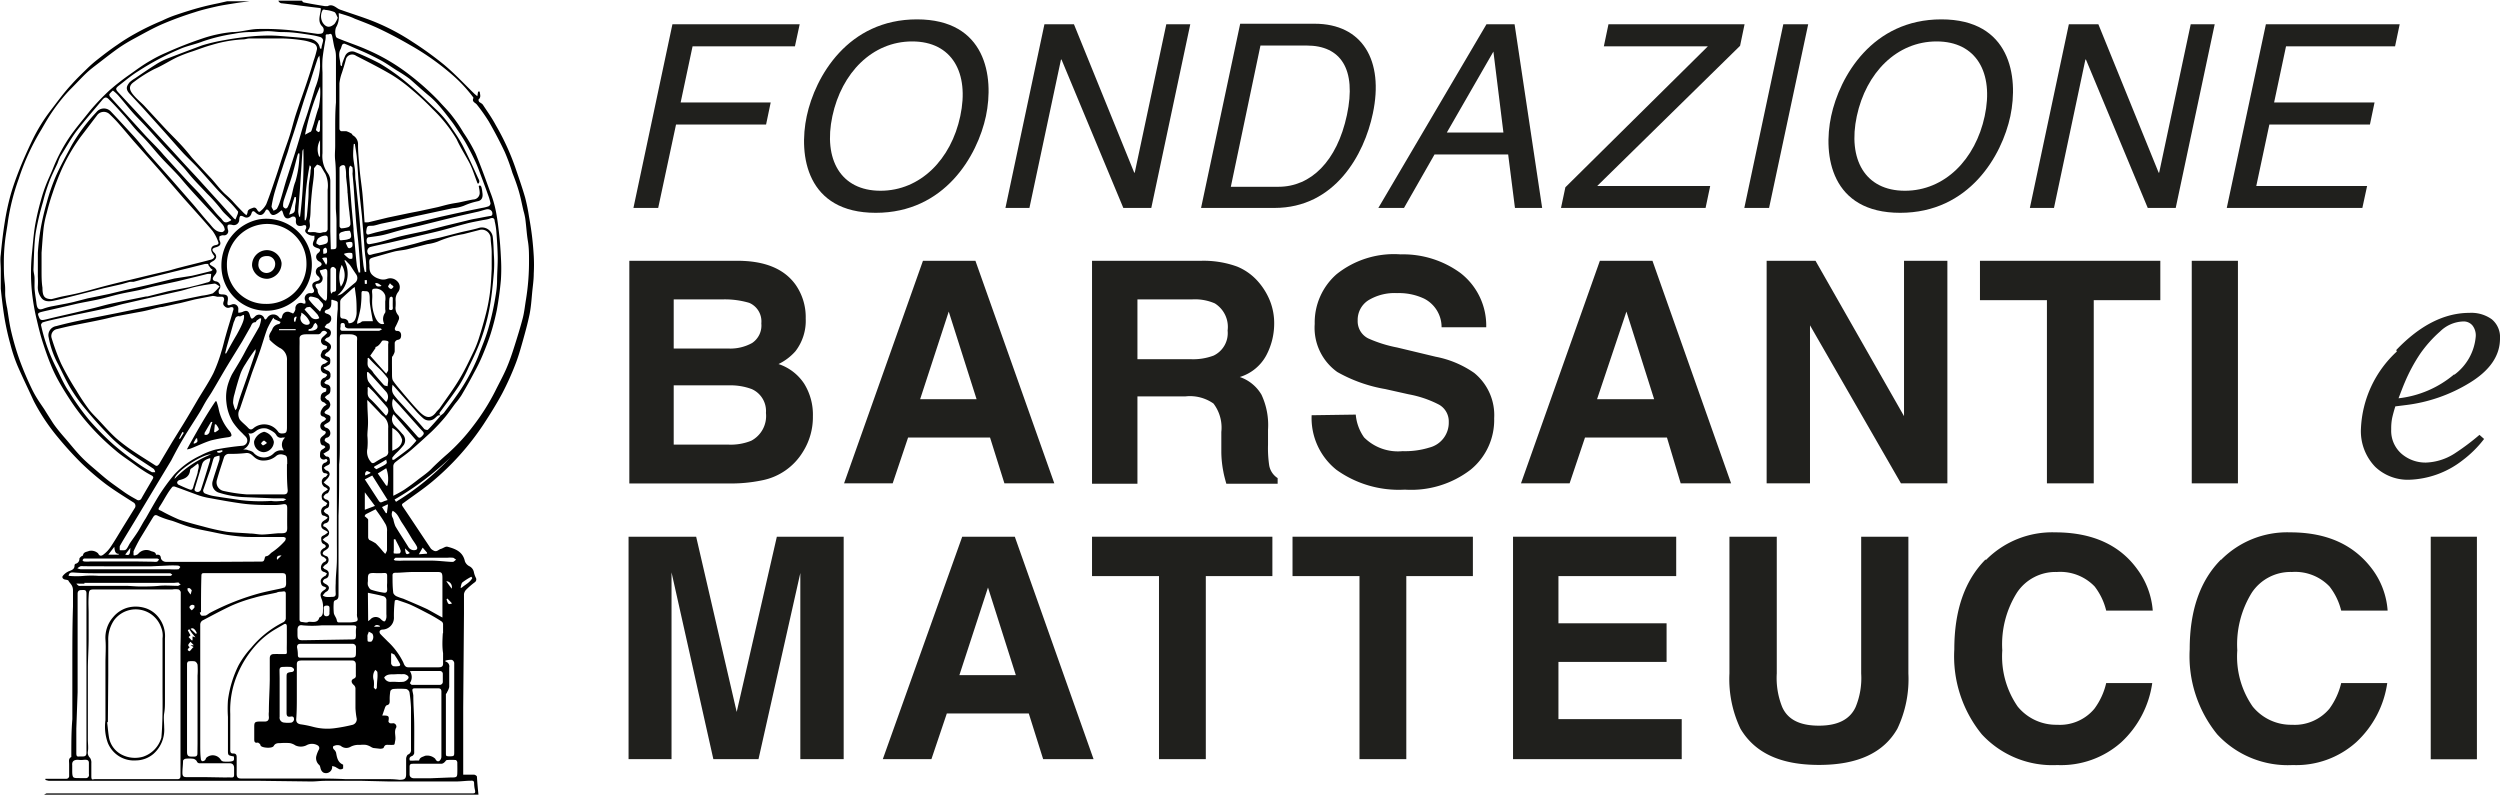 <svg id="Livello_1" data-name="Livello 1" xmlns="http://www.w3.org/2000/svg" viewBox="0 0 194.89 62"><defs><style>.cls-1{fill:#20201d;}.cls-2{fill:none;}</style></defs><title>logo-fondazione-barsanti-matteucci</title><path class="cls-1" d="M65.06,23.68a4.41,4.41,0,0,1,.8,2.65,3.89,3.89,0,0,1-.8,2.55,4.21,4.21,0,0,1-1.32,1,3.82,3.82,0,0,1,2,1.53,4.58,4.58,0,0,1,.68,2.54,5.07,5.07,0,0,1-.77,2.76,4.8,4.8,0,0,1-3.22,2.24,11.8,11.8,0,0,1-2.46.24H52.11V21.83h8.43q3.18,0,4.52,1.85m-9.49,7.86v4.62h4.26a4.26,4.26,0,0,0,1.78-.3,2.18,2.18,0,0,0,1.15-2.17,1.87,1.87,0,0,0-1.11-1.86,4.76,4.76,0,0,0-1.76-.29Zm0-6.7v3.83h4.26a3.5,3.5,0,0,0,1.85-.43,1.64,1.64,0,0,0,.72-1.53,1.57,1.57,0,0,0-.94-1.6,6.73,6.73,0,0,0-2.08-.27Z" transform="translate(-3.05 -1.5)"/><path class="cls-1" d="M75,21.83h4.09l6.15,17.35H81.35l-1.12-3.57H73.84l-1.2,3.57H68.85Zm-.22,10.79h4.4l-2.17-6.83Z" transform="translate(-3.05 -1.5)"/><path class="cls-1" d="M99.49,22.28a4.39,4.39,0,0,1,1.67,1.21,5.2,5.2,0,0,1,.89,1.46,4.73,4.73,0,0,1,.33,1.82,5.29,5.29,0,0,1-.62,2.44,3.5,3.5,0,0,1-2.06,1.68,3.13,3.13,0,0,1,1.69,1.38A5.58,5.58,0,0,1,101.9,35v1.16a9.28,9.28,0,0,0,.09,1.61,1.48,1.48,0,0,0,.66,1v.44h-4c-.11-.39-.19-.7-.23-.93a8.3,8.3,0,0,1-.16-1.5l0-1.61a3.1,3.1,0,0,0-.61-2.21,3.19,3.19,0,0,0-2.18-.56H91.72v6.81H88.18V21.83h8.51a7.68,7.68,0,0,1,2.8.45m-7.77,2.56V29.5h4.11a4.55,4.55,0,0,0,1.83-.28,1.94,1.94,0,0,0,1.09-1.95,2.16,2.16,0,0,0-1-2.12,3.87,3.87,0,0,0-1.77-.31Z" transform="translate(-3.05 -1.5)"/><path class="cls-1" d="M108.74,33.82a3.59,3.59,0,0,0,.65,1.78,3.73,3.73,0,0,0,3,1.07,6.4,6.4,0,0,0,2.09-.28,2,2,0,0,0,1.51-2,1.5,1.5,0,0,0-.75-1.34,8.39,8.39,0,0,0-2.37-.81l-1.83-.41a11.54,11.54,0,0,1-3.74-1.33,4.23,4.23,0,0,1-1.76-3.75,5,5,0,0,1,1.7-3.87,7.16,7.16,0,0,1,5-1.55,7.56,7.56,0,0,1,4.67,1.46,5.18,5.18,0,0,1,2,4.22h-3.48a2.49,2.49,0,0,0-1.36-2.23,4.61,4.61,0,0,0-2.11-.43,3.93,3.93,0,0,0-2.24.56,1.81,1.81,0,0,0-.83,1.58,1.49,1.49,0,0,0,.82,1.39,10.18,10.18,0,0,0,2.26.71l3,.72a7.83,7.83,0,0,1,3,1.26,4.24,4.24,0,0,1,1.56,3.54,5,5,0,0,1-1.83,4,7.6,7.6,0,0,1-5.13,1.56,8.35,8.35,0,0,1-5.33-1.54,5.16,5.16,0,0,1-1.94-4.26Z" transform="translate(-3.05 -1.5)"/><path class="cls-1" d="M127.77,21.83h4.1L138,39.18h-3.93L133,35.61h-6.39l-1.2,3.57h-3.79Zm-.22,10.79H132l-2.16-6.83Z" transform="translate(-3.05 -1.5)"/><polygon class="cls-1" points="137.72 20.33 141.53 20.33 148.43 32.44 148.43 20.33 151.81 20.33 151.81 37.68 148.19 37.68 141.1 25.36 141.1 37.68 137.72 37.68 137.72 20.33"/><polygon class="cls-1" points="168.41 20.33 168.41 23.4 163.22 23.4 163.22 37.68 159.57 37.68 159.57 23.4 154.35 23.4 154.35 20.33 168.41 20.33"/><rect class="cls-1" x="170.86" y="20.33" width="3.6" height="17.35"/><path class="cls-1" d="M63.61,43.34h5.21V60.68H65.44V49c0-.34,0-.81,0-1.41s0-1.09,0-1.42L62.18,60.68H58.66L55.4,46.12c0,.33,0,.8,0,1.42s0,1.07,0,1.41V60.68H52.05V43.34h5.27L60.48,57Z" transform="translate(-3.05 -1.5)"/><path class="cls-1" d="M78.06,43.34h4.1L88.3,60.68H84.37l-1.12-3.56H76.86l-1.2,3.56H71.87Zm-.22,10.79h4.4L80.07,47.3Z" transform="translate(-3.05 -1.5)"/><polygon class="cls-1" points="99.19 41.84 99.19 44.91 94 44.91 94 59.18 90.35 59.18 90.35 44.91 85.13 44.91 85.13 41.84 99.19 41.84"/><polygon class="cls-1" points="114.82 41.84 114.82 44.91 109.63 44.91 109.63 59.18 105.98 59.18 105.98 44.91 100.76 44.91 100.76 41.84 114.82 41.84"/><polygon class="cls-1" points="130.67 44.91 121.49 44.91 121.49 48.59 129.92 48.59 129.92 51.6 121.49 51.6 121.49 56.06 131.1 56.06 131.1 59.18 117.95 59.18 117.95 41.84 130.67 41.84 130.67 44.91"/><path class="cls-1" d="M137.87,43.34h3.69V54a6.06,6.06,0,0,0,.42,2.61c.44,1,1.4,1.46,2.87,1.46s2.42-.49,2.86-1.46a5.89,5.89,0,0,0,.43-2.61V43.34h3.68V54a9,9,0,0,1-.86,4.31c-1.07,1.88-3.1,2.82-6.11,2.82s-5-.94-6.12-2.82a9,9,0,0,1-.86-4.31Z" transform="translate(-3.05 -1.5)"/><path class="cls-1" d="M157.87,45.15A7.26,7.26,0,0,1,163.26,43c2.92,0,5.05,1,6.4,2.87a6.21,6.21,0,0,1,1.21,3.23h-3.63a5,5,0,0,0-.9-1.88,3.71,3.71,0,0,0-2.94-1.13,3.61,3.61,0,0,0-3.11,1.6,7.57,7.57,0,0,0-1.15,4.51,6.87,6.87,0,0,0,1.2,4.38A3.87,3.87,0,0,0,163.42,58a3.49,3.49,0,0,0,2.9-1.25,5.39,5.39,0,0,0,.92-2h3.59a7.78,7.78,0,0,1-2.41,4.61,7.06,7.06,0,0,1-5,1.78,7.48,7.48,0,0,1-5.88-2.4,9.62,9.62,0,0,1-2.14-6.62q0-4.55,2.43-7" transform="translate(-3.05 -1.5)"/><path class="cls-1" d="M176.19,45.15A7.25,7.25,0,0,1,181.58,43c2.92,0,5,1,6.4,2.87a6.11,6.11,0,0,1,1.2,3.23h-3.62a5,5,0,0,0-.91-1.88,3.7,3.7,0,0,0-2.93-1.13,3.62,3.62,0,0,0-3.12,1.6,7.65,7.65,0,0,0-1.14,4.51,6.81,6.81,0,0,0,1.2,4.38A3.85,3.85,0,0,0,181.73,58a3.52,3.52,0,0,0,2.91-1.25,5.55,5.55,0,0,0,.92-2h3.59a7.79,7.79,0,0,1-2.42,4.61,7,7,0,0,1-4.95,1.78,7.49,7.49,0,0,1-5.89-2.4,9.67,9.67,0,0,1-2.14-6.62q0-4.55,2.44-7" transform="translate(-3.05 -1.5)"/><rect class="cls-1" x="189.49" y="41.84" width="3.6" height="17.35"/><path class="cls-1" d="M194.37,30.72a4.13,4.13,0,0,0,1.68-3,1.26,1.26,0,0,0-.25-.84.89.89,0,0,0-.74-.32,2.7,2.7,0,0,0-1.79.78,9.71,9.71,0,0,0-1.56,1.75,13.19,13.19,0,0,0-1.18,2.19c-.16.37-.32.8-.5,1.27a8.11,8.11,0,0,0,4.34-1.87m-4.52-1.89c1.84-1.93,3.75-2.9,5.71-2.9a2.73,2.73,0,0,1,1.74.5,1.8,1.8,0,0,1,.64,1.5c0,1.34-.79,2.49-2.36,3.45a12.35,12.35,0,0,1-5,1.74l-.8.1c-.12.39-.2.69-.25.92a4.14,4.14,0,0,0-.07.86,2.38,2.38,0,0,0,.8,1.91,2.86,2.86,0,0,0,1.91.69,4.41,4.41,0,0,0,2.22-.7,18.35,18.35,0,0,0,1.95-1.46l.36.32A8.66,8.66,0,0,1,195,37.4a7.12,7.12,0,0,1-4.18,1.5,3.68,3.68,0,0,1-2.6-1,4,4,0,0,1-1.12-3,8.66,8.66,0,0,1,2.8-6" transform="translate(-3.05 -1.5)"/><polygon class="cls-1" points="52.7 9.71 59.72 9.71 60.08 7.99 53.06 7.99 53.99 3.61 61.97 3.61 62.34 1.89 52.42 1.89 49.38 16.21 51.31 16.21 52.7 9.71"/><path class="cls-1" d="M79.91,10.55c.65-3.09,0-7.54-5.38-7.54s-7.93,4.45-8.59,7.54,0,7.54,5.38,7.54,7.93-4.45,8.59-7.54m-2,0c-.71,3.37-3.11,5.82-6.22,5.82s-4.47-2.45-3.75-5.82,3.11-5.82,6.22-5.82,4.47,2.45,3.75,5.82" transform="translate(-3.05 -1.5)"/><polygon class="cls-1" points="88.46 13.46 88.42 13.46 83.72 1.89 81.42 1.89 78.38 16.21 80.25 16.21 82.71 4.64 82.75 4.64 87.57 16.21 89.75 16.21 92.79 1.89 90.92 1.89 88.46 13.46"/><path class="cls-1" d="M101.31,5.05h3.61c2.63,0,3.9,1.81,3.13,5.42s-2.82,5.59-5.33,5.59H99ZM96.68,17.71h5.72c4.71,0,7-4.15,7.67-7.36.88-4.13-.81-7-4.54-7h-5.8Z" transform="translate(-3.05 -1.5)"/><path class="cls-1" d="M115.84,11.83l3.63-6.31h0l.78,6.31Zm4.78,1.71.53,4.17h2.12L121.12,3.39h-2.19L110.5,17.71h2l2.38-4.17Z" transform="translate(-3.05 -1.5)"/><polygon class="cls-1" points="133.32 14.5 124.51 14.5 135.65 3.57 136 1.89 125.39 1.89 125.03 3.61 133.14 3.61 122.03 14.6 121.69 16.21 132.96 16.21 133.32 14.5"/><polygon class="cls-1" points="140.96 1.89 139.02 1.89 135.98 16.21 137.91 16.21 140.96 1.89"/><path class="cls-1" d="M159.77,10.55c.65-3.09,0-7.54-5.38-7.54s-7.93,4.45-8.59,7.54,0,7.54,5.38,7.54,7.93-4.45,8.59-7.54m-2,0c-.72,3.37-3.11,5.82-6.22,5.82s-4.47-2.45-3.75-5.82,3.11-5.82,6.22-5.82,4.47,2.45,3.75,5.82" transform="translate(-3.05 -1.5)"/><polygon class="cls-1" points="168.32 13.46 168.28 13.46 163.58 1.89 161.28 1.89 158.24 16.21 160.12 16.21 162.57 4.64 162.61 4.64 167.43 16.21 169.61 16.21 172.65 1.89 170.78 1.89 168.32 13.46"/><polygon class="cls-1" points="184.53 14.5 175.89 14.5 176.91 9.71 184.75 9.71 185.11 7.99 177.28 7.99 178.21 3.61 186.71 3.61 187.07 1.89 176.64 1.89 173.59 16.21 184.16 16.21 184.53 14.5"/><rect class="cls-2" x="1.09" width="42.08" height="62"/><path d="M40.35,63.45H6.45c.08,0,.17-.1.25-.1H39.85c.19,0,.28,0,.23-.25a2.32,2.32,0,0,1-.07-.52c0-.18-.06-.23-.23-.22-.39,0-.78.06-1.17.06-.74,0-1.47,0-2.21,0l-2.13,0c-.3,0-.61,0-.91,0l-2.08-.05c-.4,0-.8,0-1.2,0s-1.06,0-1.6,0-.83.06-1.25.05l-3.89-.05H15.28l-3.12,0c-.44,0-.87,0-1.31,0l-1.74,0-.77,0H6.86a2.68,2.68,0,0,1-.27-.07l0-.09H7l1.2,0a.22.22,0,0,0,.24-.25c0-.29,0-.58,0-.87s-.07-.44.17-.58c0,0,0-.11,0-.17,0-.92,0-1.85.08-2.78,0-.42,0-.83,0-1.24s0-1,0-1.49,0-1,0-1.56c0-1.49,0-3,.05-4.48,0-.41,0-.83,0-1.25s-.21-.52-.35-.76c0-.07-.2-.08-.31-.11s-.23-.16-.13-.28A1.21,1.21,0,0,1,8.5,46c.21-.08.37-.17.36-.43a.15.15,0,0,1,.08-.12.38.38,0,0,0,.3-.39c0-.06.08-.12.13-.17s.15-.06.15-.11c.05-.27.3-.25.47-.33a.79.79,0,0,1,.71.19c.12.27.31.18.44.07a2.46,2.46,0,0,0,.52-.55c.33-.49.63-1,.94-1.51l.94-1.52a.31.31,0,0,0-.1-.47c-.72-.46-1.45-.91-2.14-1.42a21.18,21.18,0,0,1-1.9-1.63,26.9,26.9,0,0,1-1.82-2,15.54,15.54,0,0,1-1.9-2.85C5.24,31.8,4.8,30.9,4.41,30a12,12,0,0,1-.55-1.66,19.89,19.89,0,0,1-.45-2c-.13-.78-.22-1.56-.3-2.34,0-.47,0-.95,0-1.42s-.06-.82,0-1.23c.08-.87.18-1.73.32-2.59a18.81,18.81,0,0,1,.45-2.08c.2-.7.45-1.38.72-2.06s.65-1.52,1-2.25a13.52,13.52,0,0,1,1.36-2.21C7.5,9.46,8,8.76,8.62,8.09c.39-.44.82-.85,1.25-1.27a10,10,0,0,1,.78-.68c.51-.4,1-.78,1.55-1.15a15.39,15.39,0,0,1,1.43-.89c.68-.38,1.38-.71,2.08-1a8.92,8.92,0,0,1,1.07-.44c.59-.2,1.18-.39,1.77-.55s1-.25,1.54-.36l.66-.15H22.5c-.37.05-.74.09-1.11.15s-1,.15-1.48.26-1.13.26-1.67.44a26.38,26.38,0,0,0-2.49.91c-.79.34-1.54.77-2.3,1.18a12.85,12.85,0,0,0-1.12.68c-.51.36-1,.74-1.49,1.12s-.73.55-1.06.86S9,8,8.58,8.42s-.9,1-1.31,1.58-.69,1.07-1,1.61a18.18,18.18,0,0,0-1.76,3.83,17.32,17.32,0,0,0-.83,3.24c-.07.55-.18,1.09-.24,1.64a14.48,14.48,0,0,0-.09,1.61c0,.54,0,1.08.07,1.62s0,.79.06,1.19a7.22,7.22,0,0,0,.13.79c.1.63.18,1.26.33,1.88a20.55,20.55,0,0,0,.64,2.16c.27.74.58,1.47.92,2.18s.63,1.1,1,1.65c.2.33.41.65.63,1s.64.86,1,1.27.82,1,1.27,1.46.85.78,1.29,1.16.65.56,1,.82.68.49,1,.72.65.42,1,.61a.25.25,0,0,0,.39-.09c.28-.5.58-1,.87-1.5.08-.13.06-.2-.07-.28a6.71,6.71,0,0,1-.68-.4c-.25-.16-.49-.33-.73-.51-.48-.35-1-.68-1.43-1.06A18.47,18.47,0,0,1,9.6,34.15a16.72,16.72,0,0,1-1-1.35c-.35-.53-.69-1.07-1-1.63A11.08,11.08,0,0,1,7,29.91c-.23-.56-.43-1.14-.62-1.73S6.05,27,5.92,26.45a16.36,16.36,0,0,1-.39-2.29,15.27,15.27,0,0,1,0-2.79c.08-.77.13-1.56.26-2.33a19.8,19.8,0,0,1,.47-2,11.46,11.46,0,0,1,.39-1.17c.17-.43.37-.84.54-1.26A12.8,12.8,0,0,1,8.6,12c.46-.64,1-1.27,1.47-1.87a17.82,17.82,0,0,1,1.53-1.6,18,18,0,0,1,1.62-1.26c.52-.37,1-.73,1.59-1.06A9.79,9.79,0,0,1,16,5.61,30,30,0,0,1,18.83,4.5,10.27,10.27,0,0,1,21.16,4c.66,0,1.31-.22,2-.24a20.86,20.86,0,0,1,2.37.08c.76.07,1.52.2,2.27.3.14,0,.34,0,.41-.08a.38.38,0,0,0-.05-.51c-.33-.34-.19-.75-.13-1.11s.05-.3-.17-.33C26.89,2,26,1.87,25.05,1.76a.31.31,0,0,1-.3-.21H26.6c0,.05.08.13.13.14.55.11,1.1.2,1.66.29.06,0,.15,0,.2,0,.3-.16.52,0,.76.16a1.11,1.11,0,0,0,.33.15c.84.3,1.7.56,2.52.89a17,17,0,0,1,3,1.58,27,27,0,0,1,2.46,1.78c.85.71,1.6,1.52,2.39,2.29l.21.17.06-.36.13,0c0,.2.14.42-.1.62,0,0,0,.15.09.21s.19.11.25.19c.34.52.69,1,1,1.58a18.87,18.87,0,0,1,1.52,3.29c.27.79.55,1.58.78,2.38a14.36,14.36,0,0,1,.3,1.48c.09.5.17,1,.23,1.49s.11,1.06.14,1.58a12.35,12.35,0,0,1,0,1.36c0,.52-.08,1-.13,1.55s-.09,1.11-.2,1.65c-.15.72-.35,1.44-.55,2.15s-.35,1.22-.58,1.8a21.94,21.94,0,0,1-1,2.2c-.44.82-.94,1.62-1.45,2.4a20.65,20.65,0,0,1-4,4.47c-.69.58-1.46,1.09-2.19,1.63-.1.08-.25.12-.12.31.74,1.09,1.46,2.19,2.2,3.29a.79.79,0,0,0,.23.16c.23.12.37-.09.55-.14s.36-.21.51-.17c.61.16,1.2.38,1.36,1.13a.71.71,0,0,0,.33.38.66.66,0,0,1,.37.46,1.76,1.76,0,0,0,.15.44.27.27,0,0,1-.09.37,6,6,0,0,0-.66.57.61.61,0,0,0-.17.35c0,.5,0,1,0,1.5l-.06,7.32c0,1.62,0,3.24,0,4.86,0,.13,0,.25,0,.39.3,0,.57,0,.84,0,.08,0,.22.09.23.15C40.26,62.54,40.3,63,40.35,63.45ZM18.06,51.11l.23.08L18,50.84l-.2-.3-.11.1.21.39-.15.13.24.26.07,0ZM37.42,33.88a2.33,2.33,0,0,0,.23-.19c.31-.42.63-.83.93-1.26a15.16,15.16,0,0,0,1.75-3.15c.27-.73.58-1.43.79-2.18a20.85,20.85,0,0,0,.57-2.58,7.08,7.08,0,0,0,.11-1.12c0-.63.06-1.26.05-1.89s-.06-1.36-.11-2a5.29,5.29,0,0,0-.13-.78c0-.2-.13-.29-.35-.2s-.45.1-.68.15c-.4.08-.81.15-1.21.26-.71.18-1.42.4-2.14.58s-1.41.33-2.11.5l-1.76.41c-.49.11-1,.21-1.46.33a.35.35,0,0,0-.18.48c.07.18.19.14.35.09s.45-.1.68-.16l2.6-.66c.34-.09.68-.2,1-.28s.66-.13,1-.21l1.48-.38c.5-.13,1-.21,1.51-.36a.85.85,0,0,1,1.13.74c.05.45.06.9.08,1.35a9.1,9.1,0,0,1,0,1.38c-.08.93-.17,1.86-.34,2.78a15,15,0,0,1-.61,2.28c-.27.78-.62,1.53-1,2.29a10.92,10.92,0,0,1-.75,1.44c-.45.69-.95,1.34-1.43,2-.08.11-.2.22,0,.36-.22-.1-.33.09-.46.19a.68.68,0,0,1-.94,0,6.23,6.23,0,0,1-.67-.69l-1.5-1.69-.2-.22c-.1.6,0,.68.38,1.14.21.24.44.47.65.71.48.53,1,1.07,1.44,1.6.06.06.26.1.29.06C36.76,34.65,37.09,34.26,37.42,33.88ZM7.06,24.82c.3-.07.6-.16.9-.22s.89-.17,1.32-.28c.62-.15,1.22-.33,1.83-.49s1.37-.35,2.06-.51l1.74-.42,1.32-.31c.29-.08.58-.17.87-.24.81-.21,1.62-.4,2.43-.62a.37.37,0,0,0,.24-.22c0-.05-.1-.15-.14-.23a.81.81,0,0,1-.12-.29c0-.24.13-.34.34-.38s.27-.11.21-.26a3.27,3.27,0,0,0-.44-.85c-.75-.88-1.53-1.73-2.3-2.6l-1.85-2.14c-.66-.75-1.33-1.5-2-2.26-.38-.44-.75-.89-1.13-1.32-.23-.27-.48-.52-.74-.77a.65.65,0,0,0-1,.1c-.42.55-.83,1.1-1.25,1.64a14.56,14.56,0,0,0-1.42,2.4,19.44,19.44,0,0,0-.78,2c-.18.52-.32,1-.46,1.57a7.67,7.67,0,0,0-.23,1.08c-.08.67-.12,1.36-.17,2,0,.46,0,.92,0,1.38s0,.9.07,1.35C6.36,24.63,6.53,24.8,7.06,24.82ZM27.76,5.34a.44.44,0,0,0-.29-.47,3.29,3.29,0,0,0-.83-.23,12.32,12.32,0,0,0-1.49-.14c-.89,0-1.78,0-2.67,0-.15,0-.31.07-.46.07A10.08,10.08,0,0,0,19.57,5c-.52.14-1,.33-1.53.51a11,11,0,0,0-1.2.46c-.6.29-1.16.66-1.77.92a10.56,10.56,0,0,0-1.58,1c-.47.32-.33.66-.05,1s.57.56.85.85l1.56,1.69c.38.41.78.8,1.16,1.2s.69.77,1,1.16c.5.55,1,1.09,1.52,1.64.36.4.68.84,1.07,1.2a7.54,7.54,0,0,1,.58.55c.28.32.59.63.89.94l.19.16a1,1,0,0,0,.09-.21c0-.25.23-.29.4-.36s.26,0,.35.15.16.21.28.08a1.68,1.68,0,0,0,.43-.53c.27-.68.5-1.39.74-2.09s.4-1.25.61-1.87.36-1,.52-1.53.27-1,.43-1.49c.29-.89.62-1.77.91-2.66.17-.51.33-1,.48-1.54C27.62,5.91,27.69,5.62,27.76,5.34ZM17.13,25.12v0l-.34.07-1.08.24c-.16,0-.33.06-.49.09-.36.09-.72.19-1.09.26l-2,.37c-.39.08-.78.19-1.18.27-.69.15-1.39.28-2.08.42-.46.09-.91.2-1.36.31a.55.55,0,0,0-.44.69,17.37,17.37,0,0,0,.74,2A21.89,21.89,0,0,0,9,31.94a16.74,16.74,0,0,0,1,1.5c.23.3.51.56.77.84.43.46.84.93,1.31,1.36a13,13,0,0,0,1.31,1c.57.39,1.17.75,1.75,1.13.16.11.23,0,.32-.1.33-.57.67-1.13,1-1.69l.91-1.47c.36-.59.71-1.19,1.06-1.79s.89-1.4,1.26-2.14a12,12,0,0,0,.62-1.68c.13-.41.22-.83.34-1.24.18-.65.39-1.29.57-1.94a.27.27,0,0,0,0-.25.31.31,0,0,0-.25,0,.35.35,0,0,1-.4-.09c-.16-.13-.13-.26-.07-.42s0-.34-.18-.33-.23,0-.35,0a1.35,1.35,0,0,0-.34-.06l-1.38.27ZM40.37,16c.12-.09.19,0,.22.13a2,2,0,0,1,.06.35c.06.35,0,.61-.32.7a5.21,5.21,0,0,0-1.12.36,3,3,0,0,1-.86.19l-2.93.63-1.25.29-1.36.28c-.24.05-.46.14-.7.17-.45,0-.45,0-.51.45,0,0,0,0,0,.07s.05.19.18.16l.53-.15,1.9-.46,1.86-.45,1.33-.32,1.13-.25,1.16-.25.93-.19a2.83,2.83,0,0,0,.52-.13.28.28,0,0,0,.15-.23,4.33,4.33,0,0,0-.21-.7c-.16-.46-.33-.91-.5-1.36s-.29-.8-.47-1.19-.45-.92-.7-1.37-.49-.79-.74-1.17-.31-.46-.48-.68c-.3-.39-.6-.79-.93-1.16a6.61,6.61,0,0,0-.7-.7C36,8.56,35.5,8.1,35,7.66A10.84,10.84,0,0,0,34,7c-.43-.27-.84-.57-1.29-.81s-1-.52-1.58-.76-.8-.36-1.21-.52a.19.19,0,0,0-.18.06c-.07.12-.08.26-.15.38-.22.41,0,.82,0,1.23,0,0,0,0,.07.06s.05-.13.07-.19a6.19,6.19,0,0,1,.23-.6.59.59,0,0,1,.78-.29,21,21,0,0,1,1.92.89A16.25,16.25,0,0,1,34.7,7.89c.81.66,1.56,1.4,2.32,2.12a7.22,7.22,0,0,1,.71.75,10,10,0,0,1,.61.84,12.35,12.35,0,0,1,.76,1.21c.43.84.82,1.69,1.21,2.55.07.15.2.33,0,.47l-.05-.08c-.2-.51-.36-1.05-.61-1.54s-.72-1.22-1-1.85A11.23,11.23,0,0,0,36.77,10a19.29,19.29,0,0,0-1.62-1.51,11.78,11.78,0,0,0-1.57-1.16c-.9-.53-1.83-1-2.77-1.48a.51.51,0,0,0-.81.34c-.09.35-.2.69-.3,1a3.37,3.37,0,0,0-.19.82c0,.67,0,1.34,0,2l0,1.55a.26.26,0,0,0,.13.17c.13,0,.28,0,.41,0a1.7,1.7,0,0,1,.39.18c.05,0,.07.11.12.14a.79.79,0,0,1,.4.75c0,.62.07,1.24.12,1.85s.17,1.35.23,2,.11,1.44.16,2.18a2,2,0,0,0,.29,0l1.53-.37,1.62-.34c.4-.08.8-.15,1.19-.24l1.06-.23c.33-.08.66-.18,1-.25s.49-.08.73-.13.7-.16,1.06-.22a.51.51,0,0,0,.49-.58C40.44,16.36,40.4,16.19,40.37,16ZM29.46,2.52a.78.78,0,0,0,0,.13,1.64,1.64,0,0,1-.22,1,1.1,1.1,0,0,0,0,.7c0,.09.23.17.36.22.67.27,1.35.49,2,.78a15.15,15.15,0,0,1,3.4,2,20.52,20.52,0,0,1,2.24,2c.35.4.73.76,1.05,1.18a11.61,11.61,0,0,1,.89,1.31,12.25,12.25,0,0,1,.95,1.64c.42,1,.78,2,1.14,3a8.48,8.48,0,0,1,.41,1.36c.13.6.2,1.21.27,1.81s.12,1.29.15,1.93a14.08,14.08,0,0,1,0,1.72c-.07.8-.18,1.59-.32,2.37a18.68,18.68,0,0,1-.47,1.82c-.18.57-.4,1.13-.63,1.68s-.42.92-.66,1.36c-.32.61-.65,1.2-1,1.79a6.5,6.5,0,0,1-.49.65c-.29.39-.56.79-.87,1.15a14.69,14.69,0,0,1-1,1.06c-.5.46-1,.92-1.51,1.36s-.87.66-1.29,1a.43.43,0,0,0-.15.28c0,.58,0,1.16,0,1.74v.59a9,9,0,0,0,.85-.47q.59-.4,1.14-.84c.35-.26.72-.52,1-.81s.82-.79,1.25-1.16a15,15,0,0,0,2-2.18A17,17,0,0,0,41.65,32c.29-.59.61-1.16.87-1.76s.45-1.17.64-1.77.46-1.46.65-2.2c.12-.48.17-1,.25-1.46a18.36,18.36,0,0,0,.23-3c0-.51,0-1-.09-1.53s-.12-1.14-.2-1.72a4.61,4.61,0,0,0-.14-.62c-.12-.51-.21-1-.36-1.52s-.33-1-.5-1.43a15.26,15.26,0,0,0-.6-1.64c-.38-.81-.8-1.6-1.24-2.37a13.61,13.61,0,0,0-.93-1.32c-.12-.16-.41-.21-.28-.5,0,0,0,0,0-.06a11.32,11.32,0,0,0-1.67-1.79A20,20,0,0,0,35,5c-.76-.44-1.55-.86-2.35-1.24-.63-.3-1.29-.55-1.94-.8C30.33,2.77,29.9,2.66,29.46,2.52Zm4.15,28.13h0c0,.18,0,.4.08.53.24.35.53.67.8,1,.42.49.84,1,1.28,1.44s.86.59,1.29,0c.08-.11.19-.19.27-.3.52-.75,1.06-1.47,1.52-2.24s.76-1.42,1.11-2.15a8.06,8.06,0,0,0,.45-1.15c.2-.64.39-1.29.55-1.94a13.28,13.28,0,0,0,.3-1.65c.07-.58.09-1.15.12-1.73,0-.42,0-.83,0-1.25s-.06-.73-.08-1.09a.7.7,0,0,0-.8-.71l-1.32.34a8.42,8.42,0,0,0-2,.58,3.56,3.56,0,0,1-.81.2l-1.6.41c-.31.07-.64.09-.95.16-.5.13-1,.28-1.5.42s-.51.14-.47.66c0,.27,0,.55.23.76a1.23,1.23,0,0,0,.51.29.88.88,0,0,0,.66,0,.74.74,0,0,1,.75.18.63.63,0,0,1,.09.85.94.94,0,0,0-.2.66,3.57,3.57,0,0,1,0,.47.85.85,0,0,0,.2.68.38.38,0,0,1,.06.31,5.11,5.11,0,0,1-.29.63c-.08.17,0,.3.16.29s.3.11.3.33-.06.34-.3.37a.32.32,0,0,0-.2.22c0,.22,0,.45,0,.67a.59.59,0,0,1-.09.24c0,.08-.12.15-.12.23C33.6,29.76,33.61,30.2,33.61,30.65Zm-.76,26.63h.09c.42,0,.46.05.39.46a.23.23,0,0,0,.12.14.64.64,0,0,0,.24,0c.21,0,.31.23.24.35-.18.32,0,.65-.07,1s0,.34-.35.34-.43-.06-.55.21c0,.06-.18.09-.27.09l-.54-.06a.82.82,0,0,1-.19-.09,1.31,1.31,0,0,0-.37-.15,1.84,1.84,0,0,0-.47,0,1.36,1.36,0,0,0-.73.14.66.66,0,0,1-.78-.07.61.61,0,0,0-.5,0c-.11,0-.16.18,0,.31a.55.55,0,0,1,.14.23c.07.38.13.76.55.93a0,0,0,0,1,0,0c0,.1,0,.23,0,.29a.33.33,0,0,1-.28.07,2.58,2.58,0,0,1-.32-.18,1.11,1.11,0,0,0-.26-.07.48.48,0,0,1-.69.5.48.48,0,0,1-.18-.23c-.05-.11-.05-.27-.13-.35a.71.71,0,0,1-.24-.66,2.29,2.29,0,0,1,.2-.53.24.24,0,0,0-.08-.34.88.88,0,0,0-.9,0,1,1,0,0,1-.84,0,1.16,1.16,0,0,0-.43-.18,4.54,4.54,0,0,0-.74,0c-.2,0-.4,0-.52.22s-.88.15-1,0,0-.12-.08-.16-.12-.11-.17-.1c-.26.05-.27-.1-.27-.29s0-.63,0-.95.05-.38.34-.4h.47c.24,0,.35-.12.33-.37a1.7,1.7,0,0,1,0-.39c0-.84.06-1.67.07-2.51,0-.55,0-1.1,0-1.65,0-.22.09-.33.3-.34s.51,0,.77,0,.27,0,.26-.24,0-.44,0-.66c0-.42,0-.84,0-1.25,0-.16-.07-.27-.25-.16l-.62.36a6.37,6.37,0,0,0-1.6,1.32A8,8,0,0,0,21.59,54,7.14,7.14,0,0,0,21,57.15c0,.54,0,1.08,0,1.62v1.16c0,.15,0,.32.23.31s.27.13.27.3c0,.44,0,.87,0,1.3,0,.25.09.35.34.35l1.35,0,2.08,0c.63,0,1.27,0,1.91,0,.94,0,1.88,0,2.82.05h3.32a6.11,6.11,0,0,1,.86.05c.39,0,.53-.06.53-.44s0-.8,0-1.2c0-.11.07-.29.15-.33a.36.36,0,0,0,.23-.39c0-.6,0-1.19,0-1.79s0-1,0-1.48a11.89,11.89,0,0,0-.12-1.2.38.38,0,0,0-.26-.25,6.28,6.28,0,0,0-1,0c-.08,0-.22.1-.23.17a3.44,3.44,0,0,0-.05.72c0,.16,0,.32-.2.37-.06,0-.13.1-.16.17ZM17.14,48.79h0c0-.38,0-.75,0-1.13a.33.33,0,0,0-.17-.21,1.47,1.47,0,0,0-.47,0l-1.83,0c-.54,0-1.08,0-1.61,0h-2.5c-.56,0-.57,0-.6.54s0,.87,0,1.31c0,.66,0,1.32,0,2s-.05,1.45-.06,2.18c0,.43,0,.85,0,1.28,0,1.46,0,2.93,0,4.39,0,.31.05.63,0,.94a.55.55,0,0,0,.17.49.66.66,0,0,1,.1.42c0,.31,0,.63,0,1s.11.24.26.24h.92l2.08,0c.62,0,1.25,0,1.88,0s1,0,1.57,0c.19,0,.24-.1.24-.25s0-.3,0-.46c0-.62,0-1.24,0-1.86,0-1.09,0-2.18,0-3.26,0-.81,0-1.62,0-2.44s0-1.37,0-2.06C17.15,50.82,17.14,49.81,17.14,48.79Zm4.14,11.68c-.44-.08-.46-.08-.46-.45,0-.88,0-1.75,0-2.63a9.37,9.37,0,0,1,0-1.3,8.54,8.54,0,0,1,.83-2.73A7,7,0,0,1,22.63,52a7.69,7.69,0,0,1,2.52-2,.39.39,0,0,0,.18-.28c0-.3,0-.61,0-.92s0-.68,0-1c0-.17-.07-.22-.23-.19s-.33,0-.49.09c-.58.13-1.18.23-1.75.4a11.8,11.8,0,0,0-1.73.6c-.78.36-1.55.78-2.31,1.18a.39.39,0,0,0-.16.3c0,.5,0,1,0,1.5,0,1.41,0,2.83,0,4.24,0,1.21,0,2.42,0,3.63,0,.38,0,.76.05,1.14,0,.06.07.15.12.15a.3.3,0,0,0,.21-.09c.05-.06.06-.16.12-.2a.74.74,0,0,1,1.12.21.34.34,0,0,0,.23.11,3.69,3.69,0,0,0,.47,0C21.29,60.83,21.32,60.8,21.28,60.47Zm7.14-24.12c-.06-.06-.09-.11-.13-.12-.23,0-.27-.21-.28-.41s.18-.31.32-.43.17-.25,0-.3a.37.37,0,0,1-.31-.34.39.39,0,0,1,.26-.41.89.89,0,0,0,.2-.19c-.07-.06-.14-.16-.22-.17-.26-.06-.24-.25-.2-.41a1.17,1.17,0,0,1,.24-.38.8.8,0,0,1,.22-.13c-.08-.07-.14-.17-.23-.2a.31.31,0,0,1-.24-.37c0-.19.07-.36.29-.42s.11-.13.15-.21-.08-.1-.13-.11a.34.34,0,0,1-.31-.37.42.42,0,0,1,.3-.44c.07,0,.13-.11.19-.17s-.11-.14-.18-.16a.37.37,0,0,1-.3-.38.34.34,0,0,1,.26-.37c.08,0,.15-.09.3-.17a3.47,3.47,0,0,0-.37-.23.27.27,0,0,1-.17-.38c.06-.15.1-.31.3-.34s.12-.11.17-.17-.1-.13-.17-.15a.35.35,0,0,1-.28-.48c.05-.14.22-.24.33-.36s.13-.1.12-.13a.27.27,0,0,0-.14-.14.25.25,0,0,0-.32.11.3.3,0,0,1-.23.14c-.3,0-.61,0-.91,0s-.56.05-.55.35,0,.48,0,.71c0,.7,0,1.4,0,2.1,0,1,0,2.07,0,3.1,0,.69,0,1.37,0,2.06,0,1.07,0,2.14,0,3.21,0,.47,0,.94,0,1.41,0,.75,0,1.51,0,2.26V46c0,1.26,0,2.51,0,3.77,0,.14.05.21.2.22s.34.08.48,0,.75.18.86-.35a0,0,0,0,0,0,0c.33-.13.28-.43.29-.69a1.7,1.7,0,0,0-.08-.68c-.18-.43-.16-.56.23-.81a.42.42,0,0,0,.11-.15.6.6,0,0,1-.16-.08c-.08,0-.2-.09-.22-.16-.13-.34-.05-.48.27-.67.07,0,.11-.13.16-.2l-.2-.11c-.08,0-.2-.08-.23-.14a.5.5,0,0,1,.24-.65c.07,0,.16-.15.14-.18a.55.55,0,0,0-.19-.18c-.06-.05-.15-.05-.19-.11-.15-.25-.07-.45.19-.6.06,0,.14-.09.15-.15a.23.23,0,0,0-.13-.15c-.22-.08-.22-.25-.23-.44s.13-.22.26-.29a1.42,1.42,0,0,0,.27-.21c-.2-.2-.54-.19-.53-.55s.35-.36.51-.59a1.34,1.34,0,0,0-.29-.15c-.15,0-.2-.12-.22-.28a.43.43,0,0,1,.3-.48c.08,0,.12-.14.18-.21l-.24-.16c-.06-.05-.15-.1-.17-.17-.09-.32,0-.47.3-.64l.16-.12c-.09-.06-.15-.14-.23-.16s-.25-.18-.25-.38a.38.38,0,0,1,.26-.42c.07,0,.12-.11.18-.17s-.11-.11-.17-.12c-.21,0-.24-.17-.26-.35s0-.42.3-.49a.32.32,0,0,0,.13-.15.19.19,0,0,0-.12-.13A.29.29,0,0,1,28,37c0-.2,0-.38.21-.48A1,1,0,0,0,28.42,36.35Zm1.7-8.79h-.25c-.3,0-.32,0-.33.32v.67l0,3.36c0,.57,0,1.14,0,1.71,0,.85,0,1.71,0,2.56,0,.51,0,1-.05,1.52,0,1.33,0,2.65-.05,4l0,3.29c0,.45,0,.9,0,1.35v1.5c0,.19,0,.39-.25.45a.19.19,0,0,0-.12.15,4.32,4.32,0,0,0,0,.8c0,.2.19.38.23.59s.11.19.25.19h.67a2.32,2.32,0,0,0,.53-.05c.3-.07.14-.29.13-.46s0-.11,0-.16c0-1.07,0-2.13,0-3.2,0-.67,0-1.35,0-2s0-1.05,0-1.58c0-.78,0-1.56,0-2.34s0-1.53,0-2.3c0-1.11,0-2.23,0-3.34,0-1.62,0-3.23,0-4.84,0-.56,0-1.12,0-1.69a.87.87,0,0,0,0-.28.29.29,0,0,0-.19-.15C30.55,27.55,30.34,27.56,30.12,27.56Zm-6.8,17.72c.26,0,.29,0,.36-.23,0-.07.06-.19.1-.19.22,0,.33-.22.48-.31a5.38,5.38,0,0,0,1-.88.32.32,0,0,0,.06-.24s-.12-.07-.18-.07l-.87,0c-.57,0-1.14,0-1.7,0s-1.06-.06-1.59-.13-1-.18-1.54-.29-1.05-.2-1.57-.35-.93-.33-1.4-.49a6.44,6.44,0,0,1-1.07-.37c-.23-.13-.31-.08-.43.11l-1,1.64c-.18.32-.35.64-.51,1,0,.07,0,.19,0,.28s.29,0,.36-.08a.82.82,0,0,1,1-.22c.16.06.36.06.39.28a.16.16,0,0,0,.11,0c.19,0,.25.09.27.25s.19.31.41.31l.75,0c.48,0,.95,0,1.43,0s1.18,0,1.77,0Zm7.47,8.42h0c0-.14,0-.27,0-.4s-.05-.31-.28-.31c-.73,0-1.46,0-2.19,0l-1.74,0c-.3,0-.39.07-.39.3l0,1.71c0,.26,0,.52,0,.77,0,.61,0,1.21-.05,1.81,0,.24.11.33.31.38a8.26,8.26,0,0,1,1,.2,4.32,4.32,0,0,0,1.75.1A12.47,12.47,0,0,0,30.55,58a.45.45,0,0,0,.31-.47,5.87,5.87,0,0,1-.1-.83c0-.52,0-1,0-1.55a.4.4,0,0,0-.14-.26c-.19-.16-.23-.38,0-.48s.16-.24.17-.39Zm-6-10.63H25c.37,0,.45-.1.44-.48s0-1,0-1.47c0-.26-.07-.35-.33-.31a4.2,4.2,0,0,1-.61.06c-.87,0-1.75,0-2.61-.12s-1.62-.26-2.43-.41a5.62,5.62,0,0,1-.88-.21c-.62-.22-1.23-.46-1.86-.68a.27.27,0,0,0-.23,0,4.67,4.67,0,0,0-.41.58c-.19.3-.35.61-.55.91s-.13.29.08.38A14.82,14.82,0,0,0,17,42c.64.22,1.3.39,1.95.56a17.65,17.65,0,0,0,1.75.39c.61.08,1.23.09,1.84.14.32,0,.63.08.94.08S24.34,43.1,24.76,43.07Zm-5.5-20.91,0-.08a1.22,1.22,0,0,0-.27,0l-1.32.33-2,.49-1.39.34-.85.23a2.58,2.58,0,0,0-.29,0l-.63.18-1.4.32-2.75.7c-.38.1-.77.19-1.15.27s-.78.09-1-.27A1.34,1.34,0,0,1,6,23.82a6.74,6.74,0,0,0,0-.77c0-.61,0-1.23,0-1.84a18,18,0,0,1,.23-1.94,20,20,0,0,1,.47-2,15.33,15.33,0,0,1,.69-2c.37-.84.82-1.64,1.25-2.45a13.77,13.77,0,0,1,1.92-2.57.74.74,0,0,1,1.12-.07c.61.64,1.2,1.29,1.8,1.94.35.39.69.8,1,1.2l2,2.25,1.65,1.89c.42.49.82,1,1.24,1.46.27.31.5.69,1,.67.07,0,.21-.13.2-.19a.79.79,0,0,0-.16-.39c-.58-.64-1.17-1.27-1.75-1.9s-1-1.09-1.45-1.63-1.07-1.12-1.59-1.69c-.37-.4-.71-.83-1.08-1.24s-.61-.63-.9-.95-.61-.75-.93-1.1S12,9.7,11.57,9.28c-.2-.23-.34-.24-.54,0-.66.8-1.35,1.58-2,2.42-.48.64-.86,1.35-1.28,2a4.71,4.71,0,0,0-.21.52c-.23.51-.49,1-.68,1.53a13.62,13.62,0,0,0-.46,1.5,20.86,20.86,0,0,0-.57,2.43c-.13.93-.13,1.88-.17,2.82,0,.2.07.41.08.61s0,.46,0,.69c0,.45.1.9.15,1.34s.19.56.55.42a4.38,4.38,0,0,1,.71-.19l1.15-.22c.22-.05.44-.09.65-.15l.93-.24,1.66-.34,1.16-.28,1.95-.44,2-.49L18,23c.49-.11,1-.24,1.47-.36.06,0,.1-.06.16-.1l-.14-.11Zm5.14,4.2-.07-.09a7,7,0,0,0-.47.85c-.2.53-.35,1.07-.53,1.61S22.9,30,22.7,30.55l-.95,2.82a.81.81,0,0,0,0,.85c.18.22.43.4.63.62s.32.14.48,0a1.32,1.32,0,0,1,1.89.34.34.34,0,0,0,.28.11c.33,0,.38-.09.39-.43,0-1.17,0-2.35,0-3.52,0-.58,0-1.15,0-1.73a1,1,0,0,0-.58-1,3.88,3.88,0,0,1-.75-.6c-.05,0,0-.16-.06-.24,0-.25.15-.39.24-.58a.63.63,0,0,1,.55-.43s.06-.06.08-.1,0-.06,0-.07S24.58,26.45,24.4,26.36Zm-1,0-.1-.06-.27.19s-.07.13-.1.13c-.28,0-.31.25-.41.41l-.62,1.09c-.39.64-.78,1.26-1.16,1.89S20,31.33,19.6,32c-.17.29-.36.55-.53.84s-.3.55-.46.81c-.4.65-.82,1.28-1.21,1.93s-.69,1.21-1,1.81l-.79,1.31-1.43,2.38c-.41.69-.83,1.38-1.25,2.07-.18.3-.37.61-.54.92a1.53,1.53,0,0,0,0,.32,2.38,2.38,0,0,0,.38,0,.28.28,0,0,0,.17-.13c.1-.14.16-.29.25-.43.21-.31.43-.6.63-.92s.38-.69.59-1c.33-.58.66-1.17,1-1.73a15.65,15.65,0,0,1,1.22-1.68,6.55,6.55,0,0,1,2.07-1.5,5.52,5.52,0,0,1,1.14-.45,21,21,0,0,1,2.09-.3.41.41,0,0,0,.32-.65c-.08-.11-.2-.2-.29-.31a5.15,5.15,0,0,1-.75-.87,3.7,3.7,0,0,1-.51-1.54,3.5,3.5,0,0,1,.15-1.51,5.11,5.11,0,0,1,.28-.68c.34-.58.7-1.14,1-1.72s.76-1.33,1.13-2A2.51,2.51,0,0,0,23.41,26.36Zm14.16,24.5h0c0-.23,0-.47,0-.7a.27.27,0,0,0-.11-.21c-.3-.2-.61-.38-.92-.55-.51-.26-1-.53-1.54-.77-.33-.14-.68-.24-1-.36-.1,0-.2,0-.2.11a9.29,9.29,0,0,0-.06,1.29.92.92,0,0,1-.9.91.27.27,0,0,0-.21.11.24.24,0,0,0,.05.23c.18.2.38.38.56.57a5.57,5.57,0,0,1,1.22,1.63c.07.16.13.4.39.4l1.18,0c.4,0,.8,0,1.2,0,.24,0,.34-.08.34-.29s0-.54,0-.81C37.51,51.89,37.54,51.38,37.57,50.86Zm-9.3-20.73,0,.08a1.32,1.32,0,0,0,.25.16.34.34,0,0,1,.27.38.33.33,0,0,1-.27.38c-.07,0-.12.11-.19.17s.12.16.2.17a.32.32,0,0,1,.26.34c0,.19,0,.36-.2.46a1.11,1.11,0,0,0-.24.2c.08.07.14.19.23.21s.2.23.2.38a.5.5,0,0,1-.27.39c-.25.18-.24.27.05.37s.23.21.22.39-.2.24-.34.33-.14.1-.14.15.08.13.14.15a.43.43,0,0,1,.34.41.35.35,0,0,1-.32.38.23.23,0,0,0-.12.2c0,.06.1.12.17.17s.19.09.21.17.09.37-.13.49l-.35.21c.1.1.17.21.25.22.28,0,.24.25.26.43s-.13.23-.26.29-.15.11-.23.16c.08.07.14.18.23.21a.29.29,0,0,1,.23.35.76.76,0,0,1-.23.34,1.67,1.67,0,0,1-.23.23,1.27,1.27,0,0,0,.25.21c.23.14.29.23.17.48s-.19.15-.27.23-.16.16-.16.23a.32.32,0,0,0,.2.19.26.26,0,0,1,.24.31c0,.16,0,.33-.21.38a.37.37,0,0,0-.21.23s.12.16.21.19a.31.31,0,0,1,.21.34c0,.21-.06.34-.28.4s-.14.14-.2.22a1.51,1.51,0,0,1,.22.11,1,1,0,0,1,.24.3.34.34,0,0,1-.21.43,1.09,1.09,0,0,0-.27.22,1.78,1.78,0,0,0,.27.21c.25.13.29.35.07.52s-.18.1-.25.17a.26.26,0,0,0-.09.19c0,.05.09.1.15.14s.18.05.23.11a.41.41,0,0,1-.19.62,2,2,0,0,0-.19.21c.06,0,.1.11.16.13s.31.1.31.33-.06.36-.29.42a.28.28,0,0,0-.17.21c0,.05.1.14.18.18s.35.17.28.39-.2.2-.3.31a1.63,1.63,0,0,0-.17.22.77.77,0,0,0,.25.1,2.16,2.16,0,0,0,.44,0c.17,0,.34,0,.32-.27a7,7,0,0,1,0-.79c0-.58.08-1.15.09-1.73s0-1.07,0-1.61c0-.78,0-1.55,0-2.33,0-1.16,0-2.32,0-3.47V34.71c0-1.07,0-2.15,0-3.22,0-.91,0-1.81,0-2.71,0-.45,0-.9,0-1.35,0-.61,0-1.22.07-1.83,0-.16,0-.33,0-.49s-.25-.17-.39-.23-.11.08-.11.13c0,.3,0,.57-.4.65a.22.22,0,0,0-.12.16c0,.05.09.11.15.13s.33.09.35.29a.42.42,0,0,1-.27.5c-.08,0-.14.14-.21.21s.14.15.22.17a.32.32,0,0,1,.24.38.36.36,0,0,1-.26.32c-.09,0-.15.12-.23.19l.23.15a.82.82,0,0,1,.22.19c.14.23,0,.46-.25.63-.06,0-.11.11-.17.16s.11.14.18.16c.29.06.24.3.23.47s-.18.2-.29.29A.56.56,0,0,1,28.27,30.13Zm-2.85,7.55c0-.64,0-.66-.38-.75a.57.57,0,0,0-.45.09,1.47,1.47,0,0,1-1,.38,1,1,0,0,1-.63-.18c-.23-.16-.39-.45-.77-.4a9.87,9.87,0,0,1-1.33.06.41.41,0,0,0-.38.31c-.18.56-.37,1.12-.53,1.69a.68.68,0,0,0,.5.89,12.42,12.42,0,0,0,1.8.27c1,0,1.94,0,2.91,0,.22,0,.3-.11.3-.32C25.41,39,25.42,38.35,25.42,37.68ZM28,5.29h.11c0-.22.11-.44.13-.66a.33.33,0,0,0-.19-.23,4.44,4.44,0,0,0-.63-.15c-.43-.07-.87-.14-1.31-.19S25.34,4,25,4s-.77-.08-1.16-.07S23,4,22.55,4s-.87.06-1.29.14a13.46,13.46,0,0,0-2.41.59c-.53.21-1.1.32-1.63.53a21.37,21.37,0,0,0-3.41,1.8c-.52.32-1,.73-1.48,1.1-.28.22-.29.29-.05.55L13.48,10l2.77,3,1.17,1.28c.47.51.94,1,1.42,1.54l1.38,1.52c.35.39.7.79,1.06,1.18a.5.5,0,0,0,.13.09l.18-.45c0-.06.05-.15,0-.19-.16-.2-.33-.4-.51-.59-.33-.34-.68-.67-1-1-.56-.61-1.09-1.23-1.65-1.84-.36-.38-.74-.73-1.1-1.11-.54-.59-1.07-1.21-1.61-1.81L14.21,9.94,13.15,8.8c-.35-.38-.21-.61,0-.88a2.17,2.17,0,0,1,.42-.31c.53-.36,1.05-.72,1.59-1.06a5.2,5.2,0,0,1,1-.51c.88-.34,1.75-.67,2.64-1a13.68,13.68,0,0,1,1.68-.4c.64-.12,1.28-.21,1.93-.28a15.39,15.39,0,0,1,1.66-.09c.5,0,1,.05,1.5.09s1.11.09,1.66.16a1,1,0,0,1,.66.44A1.25,1.25,0,0,1,28,5.29ZM18.72,49.23l-.09,0c0,.09.06.23.13.26s.2,0,.29,0,.26-.16.4-.23a19.21,19.21,0,0,1,3.87-1.52c.38-.1.76-.18,1.14-.26s.51-.1.75-.18c.07,0,.13-.14.14-.23s0-.31,0-.46c0-.31,0-.44-.35-.43l-2.3,0-1.84,0H19c-.18,0-.25,0-.25.23C18.72,47.35,18.72,48.29,18.72,49.23Zm10.12-28.3c.41,0,.45,0,.44-.38,0-.16,0-.31,0-.47,0-.45,0-.9,0-1.35s-.05-.72-.05-1.08c0-.74,0-1.47,0-2.21,0-.47,0-.95-.05-1.42s0-.77,0-1.15,0-.83,0-1.25c0-.71,0-1.42.06-2.13V9c0-.53,0-1,0-1.57s0-.91,0-1.36c0-.25,0-.49-.08-.73s-.14-.67-.21-1-.21-.15-.34-.16-.19,0-.17.19a1.57,1.57,0,0,1-.05.37c-.07.46-.16.92-.2,1.39a8.34,8.34,0,0,0,0,1c0,.6,0,1.21,0,1.81s0,1.38,0,2.07,0,1.63,0,2.44a2.26,2.26,0,0,0,.4,1.53,1.09,1.09,0,0,1,.21.61c0,.71,0,1.43,0,2.14s0,1.22,0,1.82Zm-8.67,2.89c-.18-.1-.3-.22-.4-.21-.47.06-.94.13-1.4.23s-.8.23-1.21.33l-2.36.53-2,.46c-.42.09-.83.23-1.24.32-.88.2-1.76.38-2.64.56l-1.64.36c-.29.07-.58.13-.86.22-.08,0-.19.17-.17.23A13.79,13.79,0,0,0,7.45,30.2c.32.62.58,1.28,1,1.87A19.79,19.79,0,0,0,10,34.24a21.52,21.52,0,0,0,1.9,1.92,22.66,22.66,0,0,0,1.91,1.48,11,11,0,0,0,1.09.67c.06,0,.17,0,.25,0a.58.58,0,0,0-.11-.25c-.66-.45-1.34-.87-2-1.34a10.74,10.74,0,0,1-1.36-1.15c-.66-.67-1.3-1.37-1.9-2.1a13,13,0,0,1-1.19-1.64c-.37-.61-.67-1.27-1-1.92a7,7,0,0,1-.74-2.08.72.72,0,0,1,.59-.91c.7-.19,1.42-.35,2.14-.5l2.58-.51,1.4-.29,2.66-.54L18,24.71l.79-.16a4.57,4.57,0,0,0,.85-.18A2.87,2.87,0,0,0,20.17,23.82Zm5.91,1.78a.42.42,0,0,1,.59-.45.25.25,0,0,0,.19,0s0-.13,0-.18a.41.41,0,0,1,.44-.61.29.29,0,0,0,.21-.09.21.21,0,0,0,0-.2c-.21-.36-.14-.55.26-.66.25-.08.28-.19.08-.38a.42.42,0,0,1,.1-.74c.23-.12.23-.26,0-.4a.43.43,0,0,1-.19-.16.36.36,0,0,1,.1-.51c.2-.17.18-.31,0-.36-.46-.14-.51-.27-.3-.71,0-.07,0-.18,0-.28a.5.5,0,0,1-.21,0,.89.89,0,0,1-.36-.15c-.11-.09-.21-.2-.1-.37a.27.27,0,0,0,0-.26c0-.05-.18-.05-.26,0-.37.09-.55-.06-.51-.43a.31.31,0,0,0-.08-.25.3.3,0,0,0-.26,0c-.33.21-.53.14-.65-.25s-.12-.26-.34-.1a1.09,1.09,0,0,1-.35.19c-.22.06-.32-.1-.4-.28a.45.45,0,0,0-.18-.15s-.09.05-.11.1c-.2.4-.47.45-.79.14-.16-.15-.25-.12-.31.09s-.28.41-.57.26-.35-.11-.38.21a.42.42,0,0,1-.55.41c-.36-.07-.42,0-.33.38a.32.32,0,0,1-.37.43.51.51,0,0,0-.3.1s0,.18,0,.26c.16.32.09.48-.28.58s-.28.26-.11.43.25.45-.13.66-.23.25,0,.4a.76.76,0,0,1,.22.17c.2.25,0,.42-.13.6s-.12.33.14.39a.4.4,0,0,1,.26.67.38.38,0,0,0,0,.27c0,.05.15.08.23.08.4,0,.52.12.45.52s.05.35.31.27a.37.37,0,0,1,.52.36,1.41,1.41,0,0,0,0,.28,1.07,1.07,0,0,0,.32-.06c.32-.16.48-.1.58.25s.17.33.41.09a.43.43,0,0,1,.69.1c.09.23.15.15.26,0a.56.56,0,0,1,.93,0c.09.09.16.11.2,0a1.66,1.66,0,0,1,.06-.21.43.43,0,0,1,.61-.19c.07,0,.19.1.22.07A.72.72,0,0,0,26.08,25.6ZM35,60.79a2.75,2.75,0,0,0,.4,0c.12,0,.32,0,.32,0,.06-.27.29-.28.46-.37a.9.9,0,0,1,.8.23c.07.15.18.25.32.17a.45.45,0,0,0,.16-.32c0-.82,0-1.64,0-2.46V55.41c0-.16-.07-.25-.24-.25H35.37c-.13,0-.19.06-.17.18s.06.26.07.39c0,.71.06,1.42.07,2.13s0,1.57,0,2.36a.36.36,0,0,1-.15.21C35,60.49,34.93,60.6,35,60.79Zm2.54-11.14c0-.65,0-1.26,0-1.88,0-.41,0-.83,0-1.24s-.1-.43-.36-.44c-.61,0-1.22,0-1.83,0s-1,.06-1.47.06c-.18,0-.24.07-.23.24,0,.44,0,.89.06,1.34A.52.52,0,0,0,34,48a3.9,3.9,0,0,0,.48.17c.63.27,1.26.53,1.88.82C36.75,49.2,37.12,49.42,37.56,49.65ZM9,58.3h0v1c0,.3,0,.6,0,.91s.1.27.29.26h.22c.21,0,.28-.1.28-.29s0-.37,0-.55,0-.59,0-.88,0-.71,0-1.06c0-.51,0-1,0-1.54s0-.91,0-1.36c0-.86,0-1.72,0-2.58,0-.39,0-.78,0-1.17s0-.75,0-1.12V47.76c0-.33-.22-.26-.41-.26s-.28.1-.28.29c0,.9,0,1.79,0,2.69s0,1.84,0,2.77c0,.73,0,1.47,0,2.21ZM19.51,22.85l-.27,0-.76.19-1.65.4-1.71.37c-.42.09-.83.22-1.25.31s-1,.19-1.52.31-1.11.3-1.67.42-1.1.21-1.65.33l-1.76.41c-.33.08-.66.14-1,.23S6,26,6.1,26.25s.24.22.58.14c.72-.18,1.45-.34,2.18-.51l1.53-.37c.48-.12.94-.26,1.42-.36.87-.19,1.75-.36,2.63-.54l.1,0,1.51-.38c.32-.08.66-.13,1-.2l.7-.13c.48-.12,1-.24,1.44-.38.1,0,.23-.08.26-.16A3,3,0,0,0,19.51,22.85Zm8.43-17a1.16,1.16,0,0,0-.12.2c-.2.6-.39,1.19-.58,1.79l-.49,1.47c-.24.76-.47,1.51-.71,2.26-.11.35-.23.69-.33,1s-.16.58-.26.87-.26.75-.38,1.13c-.21.63-.41,1.25-.6,1.89a8.77,8.77,0,0,0-.25,1.13c0,.1.11.23.16.34.09-.06.22-.09.27-.18a3,3,0,0,0,.24-.58c.15-.47.27-.93.41-1.4.05-.18.11-.36.17-.54l.58-1.81c.21-.65.4-1.31.6-2,.12-.38.26-.75.38-1.13.2-.64.4-1.29.59-1.94A5.13,5.13,0,0,0,28,6.7C28,6.42,28,6.15,27.94,5.8ZM11.85,8.56a1.88,1.88,0,0,0-.28.29s0,.15.07.2l2.73,3c.47.51,1,1,1.43,1.52l1.74,1.91c.31.34.64.67.95,1s.78.91,1.18,1.36a6.17,6.17,0,0,0,.59.66c.16.15.23.45.59.29s.2-.15.09-.28-.44-.4-.62-.65a12.56,12.56,0,0,0-1.14-1.28c-.35-.38-.72-.75-1.07-1.14s-.51-.62-.78-.92L15.91,13c-.48-.52-.94-1.05-1.42-1.57s-.73-.75-1.07-1.13-.77-.93-1.17-1.38A2.81,2.81,0,0,0,11.85,8.56Zm15.92,5.77a2.82,2.82,0,0,0-.24.29c0,.05,0,.14,0,.21,0,.47-.09.94-.14,1.4s-.08.81-.11,1.21,0,.84-.1,1.25c0,.23.1.46-.07.69s0,.22.18.22a2,2,0,0,1,.34,0,1.43,1.43,0,0,0,.35.06c.12,0,.24-.07.36-.06s.25-.09.25-.25c0-.59,0-1.17,0-1.75,0-.43,0-.87,0-1.31a2.24,2.24,0,0,0-.18-1.25c-.13-.19-.23-.4-.36-.59A1.28,1.28,0,0,0,27.77,14.33Zm3.92,18.35a1.14,1.14,0,0,0,0,.28c0,.48.05,1,.05,1.45s-.05.71-.05,1.06a5.21,5.21,0,0,1,0,1,1.19,1.19,0,0,0,.24,1c.1.15.19.17.34.08a7.67,7.67,0,0,1,.79-.45.38.38,0,0,0,.25-.44q0-.89,0-1.77a1.08,1.08,0,0,0-.46-1,2.83,2.83,0,0,1-.24-.25ZM18.45,59.45h0c0-.66,0-1.33,0-2,0-.82,0-1.64,0-2.46,0-.28,0-.56,0-.83a5.89,5.89,0,0,0,0-.84.41.41,0,0,0-.2-.26,1.46,1.46,0,0,0-.51,0c-.05,0-.11.12-.11.18,0,.37,0,.74,0,1.11,0,1.92,0,3.84,0,5.76,0,.26.07.37.32.37h.25c.16,0,.24-.07.24-.24Zm11.88-8.1c.45,0,.45,0,.47-.34a3.81,3.81,0,0,1,0-.48c.06-.22,0-.28-.21-.28H28.12a8,8,0,0,1-1.47,0c-.3-.06-.42.09-.41.41,0,.1,0,.2,0,.3,0,.37.07.46.45.45Zm4.29-32v0l-.66.18c-.35.1-.7.21-1.05.29s-.71.12-1.07.17c-.19,0-.22.16-.21.32s.09.26.26.22c.34-.06.69-.13,1-.22.52-.14,1-.3,1.57-.43s1.17-.25,1.76-.38l1.6-.41,1.57-.38c.24-.06.48-.12.72-.16s.76-.15,1.14-.21c.18,0,.21-.14.17-.29s-.22-.29-.49-.22-.38.11-.57.16l-1.55.35-1.22.3-1.84.46Zm-7.5,32.34v0h-.65c-.21,0-.28.12-.26.3a2.72,2.72,0,0,1,.06.55c0,.2.07.23.19.23s.31,0,.47,0l1.58,0,1.74,0c.55,0,.55,0,.55-.56V52a.27.27,0,0,0-.3-.31c-.16,0-.32,0-.47,0ZM20.67,62.11v0a2.42,2.42,0,0,1,.38,0c.16,0,.25,0,.25-.22s0-.36,0-.53-.08-.36-.34-.36l-.78,0-1.53,0a.23.23,0,0,1-.26-.16.42.42,0,0,0-.28-.19,2.41,2.41,0,0,0-.6,0,.27.27,0,0,0-.19.15c0,.31-.05.63-.05.94s.12.35.39.34q.64,0,1.29,0Zm17.47,0c.48,0,.55,0,.56-.34s0-.56,0-.84a.26.26,0,0,0-.11-.18,4.1,4.1,0,0,0-.7,0c-.07,0-.12.12-.2.18a.39.39,0,0,1-.21.11c-.41,0-.82,0-1.22,0s-.67,0-1,0c-.14,0-.28,0-.28.23s0,.4,0,.6.16.31.37.3l1.28,0ZM37.77,53l0,.07a.39.39,0,0,1,.3.47c0,.5,0,1,0,1.52a1.38,1.38,0,0,1-.17.4c0,.06-.09.12-.09.17,0,.48,0,1,0,1.45,0,.7,0,1.41,0,2.11,0,.32,0,.63,0,.94s0,.31.21.33c.4,0,.44,0,.44-.29,0-.65,0-1.29,0-1.94,0-.47,0-.93,0-1.4,0-1.22,0-2.44,0-3.65a.31.31,0,0,0-.18-.24A1.4,1.4,0,0,0,37.77,53ZM32.33,41.2l-.75.38a.25.25,0,0,0-.1.17s.09.06.13.1.14.11.14.17c0,.44,0,.89,0,1.33a.32.32,0,0,0,.09.24,4,4,0,0,1,.5.27,7.7,7.7,0,0,1,.54.6l.2.22a.86.86,0,0,0,.14-.29c0-.48,0-1,0-1.45a1,1,0,0,0-.17-.67C32.85,41.92,32.6,41.58,32.33,41.2ZM25,40.55a.37.37,0,0,0,.15,0l.21-.12a.7.7,0,0,0-.23-.08c-.24,0-.47,0-.71,0L22,40.25a7.43,7.43,0,0,1-1.87-.34.72.72,0,0,1-.5-.91c.16-.56.36-1.11.53-1.67a1.56,1.56,0,0,0,0-.31,1.74,1.74,0,0,0-.39.11s-.08.12-.1.19c-.1.35-.19.7-.3,1s-.3.87-.45,1.3a.25.25,0,0,0,.17.37,2.9,2.9,0,0,0,.62.18c.71.12,1.42.21,2.12.32a13.41,13.41,0,0,0,2.37.06C24.51,40.6,24.76,40.57,25,40.55Zm5.14-24h0c0-.42-.07-.85-.11-1.28,0-.24,0-.48-.06-.72a.17.17,0,0,0-.25-.16c-.08,0-.2.12-.2.18,0,.67,0,1.35,0,2,0,.86,0,1.71,0,2.57,0,.06.1.17.15.16a2,2,0,0,0,.55-.1.29.29,0,0,0,.15-.22c0-.32-.06-.63-.08-.94C30.22,17.57,30.19,17.06,30.15,16.56ZM22,36.54c.18,0,.29,0,.4.06a1.08,1.08,0,0,1,.38.15,1.07,1.07,0,0,0,1.62.08.79.79,0,0,1,.65-.22l.13,0a.73.73,0,0,1,.1-1c-.11,0-.16,0-.21,0a.4.4,0,0,1-.48-.2.79.79,0,0,0-.14-.17,2.1,2.1,0,0,0-.6-.33,1,1,0,0,0-.65.07c-.26.11-.42.41-.79.29A.89.89,0,0,1,22,36.54ZM24.85,54.4h0v1.16c0,.34,0,.68,0,1s0,.55,0,.82a.38.38,0,0,0,.36.45,2.1,2.1,0,0,0,.56,0,.31.31,0,0,0,.2-.22c0-.11,0-.29-.24-.25s-.35,0-.34-.33c0-.9,0-1.8,0-2.7,0-.34,0-.39.36-.44.14,0,.26-.09.21-.24a.37.37,0,0,0-.25-.16,5.81,5.81,0,0,0-.59,0c-.19,0-.28.06-.28.26S24.85,54.19,24.85,54.4Zm6.9-4.48a1.32,1.32,0,0,0,.16-.12.56.56,0,0,1,.86,0c.25.22.32.19.4-.14a1.33,1.33,0,0,0,0-.28c0-.35,0-.71,0-1.06a.32.32,0,0,0-.26-.35c-.37-.1-.75-.17-1.18-.26ZM35,53.82a.81.81,0,0,1,0,.93s.11.14.16.14h2.16a.24.24,0,0,0,.25-.27c0-.2,0-.39,0-.58a.22.22,0,0,0-.24-.23l-1.86,0A4.64,4.64,0,0,0,35,53.82ZM30.7,23.87l-.19.14c-.28.26-.57.51-.85.78a.4.4,0,0,0-.09.22c0,.35,0,.71,0,1.06,0,.2.07.26.24.27s.4.09.41.35a.49.49,0,0,0,.53-.32,1.46,1.46,0,0,0,.1-.46c0-.48,0-1-.07-1.45C30.76,24.28,30.73,24.1,30.7,23.87Zm-9.3,9.61c.08-.1.1-.12.11-.15.07-.24.13-.49.21-.74.18-.54.38-1.08.57-1.63s.46-1.34.68-2a1,1,0,0,0,0-.24,13.7,13.7,0,0,0-.78,1.15,3.81,3.81,0,0,0-.38.72c-.18.53-.34,1.08-.48,1.63a2.43,2.43,0,0,0-.11.7A3,3,0,0,0,21.4,33.48ZM33,26.74a.83.83,0,0,1,.08-.87.53.53,0,0,0,0-.26c0-.2,0-.41,0-.61a1.45,1.45,0,0,0,0-.47A.79.79,0,0,0,32.4,24c-.28,0-.37,0-.34.32s0,.44,0,.67a3,3,0,0,0,.29,1.35C32.54,26.69,32.75,26.83,33,26.74Zm-2-4,.13,0c0-.64-.06-1.27-.11-1.91s-.15-1.37-.21-2.06c-.07-.91-.13-1.82-.19-2.73l-.09-1a2.38,2.38,0,0,0,0-.46c0-.07-.12-.12-.18-.17a.68.68,0,0,0-.09.22,4.55,4.55,0,0,0,0,.52c.05.67.11,1.33.16,2s.13,1.45.19,2.18c0,.4.07.79.1,1.19s.09,1.08.15,1.62C30.88,22.32,30.94,22.51,31,22.7Zm.91,6.49,1.25,1.4c.06-.11.14-.19.15-.27,0-.24,0-.48,0-.72,0-.43,0-.85,0-1.27,0-.11.08-.25-.06-.29s-.37-.06-.42,0-.24.42-.51.47c0,0,0,.06,0,.09Zm1.82,4.56a.71.71,0,0,0,.09.9c.2.2.4.4.58.62a.68.68,0,0,1,.13.87,5.36,5.36,0,0,1-.61.66,3.07,3.07,0,0,0-.29.34s0,.12,0,.15a.17.17,0,0,0,.15,0c.4-.29.8-.58,1.19-.89a6.21,6.21,0,0,0,.54-.59Zm-3-21.07h-.1a7.89,7.89,0,0,0-.05.84c0,.4.1.79.14,1.18s0,.59.06.88c.1,1,.2,1.9.29,2.85.06.68.11,1.36.16,2.05s.09,1.1.15,1.65a4.52,4.52,0,0,0,.11.53h.11c0-.38,0-.77-.06-1.15s-.09-1-.13-1.45l-.15-1.81c-.08-.75-.17-1.5-.23-2.24s-.1-1.57-.17-2.35C30.82,13.33,30.75,13,30.71,12.68Zm1,34.09a.85.85,0,0,0,0,.32c.05.13.14.3.25.34a5.49,5.49,0,0,0,.91.22c.27.05.36,0,.34-.32s0-.32,0-.47,0-.33,0-.48,0-.27-.26-.25a6.77,6.77,0,0,1-.78,0c-.39,0-.46.06-.46.45ZM9.63,47h0c-.13,0-.27,0-.4,0A1.72,1.72,0,0,0,9,47a1,1,0,0,0,.19.17.47.47,0,0,0,.17,0h1.28l1.24,0h.93c.39,0,.78.05,1.17.05s1,0,1.47-.05,1,0,1.46,0c.07,0,.13-.06.2-.09S17,47,17,46.94s-.29,0-.44,0H9.63ZM33.69,32.58a1.12,1.12,0,0,0,.29,1.2c.57.54,1.08,1.15,1.6,1.73.13.16.22.14.36,0s.21-.23.06-.39-.25-.26-.37-.4l-1.32-1.48C34.11,33,33.9,32.81,33.69,32.58ZM9.55,45.64v0a.81.81,0,0,0-.22,0,1.32,1.32,0,0,0-.25.16,1,1,0,0,0,.26.08H14.9l1.4,0a4.73,4.73,0,0,0,.65,0c.05,0,.09-.1.14-.15s-.11-.14-.17-.14a7.48,7.48,0,0,0-.82,0l-1.3.06c-.4,0-.79,0-1.19,0s-1,0-1.58,0Zm22.57-19.1c-.08-.43-.16-.85-.22-1.28s0-.56-.06-.84-.27-.2-.44-.23-.17.09-.17.23a7.73,7.73,0,0,1-.07,1.08,9.81,9.81,0,0,1-.26,1.07,1.09,1.09,0,0,0,0,.18l.16-.07c.09,0,.17-.12.25-.13C31.58,26.53,31.86,26.54,32.12,26.54Zm1.54,14.78a.55.55,0,0,0,0,.54.67.67,0,0,1,.06.15,2.74,2.74,0,0,0,.15.51c.32.54.67,1.06,1,1.6a.51.51,0,0,0,.44.27c.24,0,.33-.11.22-.32s-.24-.37-.36-.56c-.25-.42-.5-.84-.77-1.24S34.07,41.54,33.66,41.32ZM9.32,62.16H9.7a.25.25,0,0,0,.28-.31c0-.05,0-.11,0-.16,0-.24,0-.48,0-.72s-.18-.25-.37-.24a2,2,0,0,1-.49,0c-.31,0-.47.12-.44.42,0,.14,0,.29,0,.44s0,.41.09.5S9.14,62.15,9.32,62.16ZM26.38,13.45l-.06,0a.56.56,0,0,0-.07.13c-.16.59-.3,1.19-.48,1.77s-.39,1.14-.58,1.72a1.41,1.41,0,0,0-.07.5c0,.07.1.16.18.18s.16-.06.19-.13a3.81,3.81,0,0,0,.24-.67c.13-.43.18-.89.35-1.3a8,8,0,0,0,.31-1.93A.7.7,0,0,0,26.38,13.45Zm-7.9,24.18L18,38c-.05,0-.12.1-.13.15-.05.52-.42.68-.85.78a.28.28,0,0,0-.16.16.21.21,0,0,0,.1.19c.29.14.58.27.88.38.13.05.22,0,.27-.18.1-.38.25-.75.35-1.14C18.47,38.1,18.63,37.89,18.48,37.63ZM28,8.24A18.16,18.16,0,0,0,26.83,12l.37-.2c.05,0,.11-.06.13-.11s.11-.33.17-.51c.13-.44.24-.89.4-1.32A5.82,5.82,0,0,0,28,8.24ZM15,45.29a.92.92,0,0,0,.27,0c.06,0,.11-.09.16-.14s-.09-.11-.14-.11c-.23,0-.45,0-.67,0H9.71s-.09,0-.12,0a.38.38,0,0,0-.11.14s.08.09.12.09a2.7,2.7,0,0,0,.49,0l.66,0,1.33,0,1.61,0ZM8.4,46.39a6.37,6.37,0,0,0,1.24,0,7.53,7.53,0,0,1,1.06,0c.68,0,1.38,0,2.06,0h3.58c.05,0,.1-.06.14-.1l-.15-.1s-.06,0-.1,0l-1.63,0c-.23,0-.46,0-.69,0-.95,0-1.9,0-2.85,0-.75,0-1.5,0-2.26-.06C8.65,46.12,8.43,46.11,8.4,46.39ZM28.56,23.16h0a5,5,0,0,0,0-.55c0-.05-.08-.15-.12-.15l-.46.12c0,.12.08.24.13.36a.33.33,0,0,0,.06.1.42.42,0,0,1-.27.57c-.28,0-.32.13-.16.37,0,0,.07.08.07.13,0,.35.27.53.47.75a1,1,0,0,0,.18.09.56.56,0,0,0,.08-.2C28.56,24.22,28.56,23.69,28.56,23.16Zm4.71,17.32-1.2-1.91-.58.3,1,1.54c.2.31.2.3.53.15ZM29.38,2.88c-.09-.16-.14-.37-.26-.44a2.52,2.52,0,0,0-.72-.17.2.2,0,0,0-.19,0,1,1,0,0,0,0,1c.25.38.56.42.92.09A1.89,1.89,0,0,0,29.38,2.88ZM19.44,37.21c-.43.13-.56.25-.64.49l-.57,1.89a.19.19,0,0,0,0,.15.28.28,0,0,0,.49-.08c.24-.73.46-1.47.69-2.21A1,1,0,0,0,19.44,37.21ZM38.19,45.3h0c.06,0,.14,0,.19,0a.83.83,0,0,0,.23-.19c-.08,0-.16-.12-.24-.13a2.26,2.26,0,0,0-.45,0l-2.19,0H35c-.37,0-.75,0-1.12,0,0,0-.08.07-.12.12s.09.1.13.1a4.58,4.58,0,0,0,.64,0c.68,0,1.36,0,2,0S37.64,45.27,38.19,45.3ZM20.6,29.05l.08,0c.27-.49.55-1,.82-1.45.49-.88.63-1.28.56-1.55-.11,0-.26.15-.34.11s-.28,0-.34.19-.1.23-.13.34l-.54,1.9C20.67,28.77,20.63,28.91,20.6,29.05Zm12.55,3.79a.61.61,0,0,0,0-.8L32,30.76l-.24-.25-.1,0c0,.25,0,.58.13.76C32.21,31.84,32.69,32.32,33.15,32.84Zm-1.37-3.45-.08.05c.05.26-.1.55.17.79s.24.29.36.43.49.58.75.86c.06.06.19.06.29.09,0-.22.09-.49,0-.63a6.16,6.16,0,0,0-.77-.85C32.25,29.89,32,29.64,31.78,29.39Zm1.36,4.52a.48.48,0,0,0,.1-.64c-.19-.24-.4-.46-.6-.69s-.31-.36-.47-.53-.27-.26-.4-.39l-.07.06c.06.3-.1.61.21.88S32.73,33.46,33.14,33.91ZM30,21.8l-.11,0a2.18,2.18,0,0,1-.54,2.73.81.81,0,0,0,.41-.17c.33-.27.65-.56,1-.84a.49.49,0,0,0,.05-.64c-.14-.2-.27-.41-.41-.62S30.16,22,30,21.8Zm-3.66-3.4h.1a34.6,34.6,0,0,0,.26-5.29.46.46,0,0,0-.08.24L26.45,16c-.05.68-.11,1.35-.15,2A1.63,1.63,0,0,0,26.38,18.4ZM33,54.31a.52.52,0,0,0,.58.34h.26a3.64,3.64,0,0,0,.66,0,.61.61,0,0,0,.39-.28c.06-.16-.13-.26-.29-.31a.86.86,0,0,0-.23,0,3.54,3.54,0,0,0-.46,0C33.6,54.09,33.24,54,33,54.31Zm.63-19.45v1.78c.54-.22.75-.48.77-.86A1.52,1.52,0,0,0,33.63,34.86Zm4.54,2.3a22.84,22.84,0,0,1-4.36,3.28l.11.18s0,0,0,0A20.31,20.31,0,0,0,38.17,37.16ZM26.8,18.67l.08,0a2,2,0,0,0,.09-.33c.05-.45.09-.91.12-1.37s0-.84.06-1.26.1-.6.11-.9c0-.13.12-.31-.07-.42A21.67,21.67,0,0,0,26.8,18.67Zm2.07,5.73c.08-.08.12-.15.14-.15.25,0,.24-.11.24-.29,0-.48,0-1,0-1.44,0-.07-.13-.19-.21-.21s-.23.05-.23.22c0,.53,0,1.06,0,1.59A1.38,1.38,0,0,0,28.87,24.4ZM28,25.79c.08-.15.1-.27.17-.33s.11-.22,0-.34-.18-.19-.26-.29-.41-.19-.62-.21a.16.16,0,0,0-.13.27C27.39,25.2,27.68,25.48,28,25.79Zm5.16,13.57h.09A2.37,2.37,0,0,0,33.16,38l-.66.41Zm-.32-12.18c-.09-.06-.11-.08-.13-.08l-2.51,0a.34.34,0,0,1-.26-.14c0-.13,0-.3-.2-.28s-.12.22-.15.34a.32.32,0,0,0,0,.19.18.18,0,0,0,.13.08l1,0c.39,0,.79,0,1.18,0,.23,0,.46,0,.7,0A1.08,1.08,0,0,0,32.81,27.18ZM29.5,19.9c0,.41.05.34.35.31a1.29,1.29,0,0,0,.39-.08c.08,0,.18-.12.18-.18a.81.81,0,0,0-.09-.44c0-.05-.24,0-.36,0l-.24.07C29.54,19.63,29.46,19.74,29.5,19.9Zm.19,2.25a2.43,2.43,0,0,0-.07,1.7A1.51,1.51,0,0,0,29.69,22.15ZM27.94,26.3a1.36,1.36,0,0,0-.13-.27,7.67,7.67,0,0,0-.56-.58c-.05-.05-.18,0-.25,0s-.13.11-.21.18c.17.19.34.38.49.57A.5.5,0,0,0,27.94,26.3Zm0-5.68a2.25,2.25,0,0,0,.51-.12c.21-.09.16-.29.15-.47s-.19-.18-.3-.15a1,1,0,0,0-.44.2.62.62,0,0,0-.15.4S27.87,20.58,27.94,20.62Zm3.55,20.62.79-.3-.79-1.06Zm2.13,11.19-.08,0c0,.26,0,.53,0,.79a.31.31,0,0,0,.16.21,1.33,1.33,0,0,0,.4,0c.15,0,.18-.11.11-.22a7.56,7.56,0,0,0-.44-.71C33.75,52.52,33.67,52.48,33.62,52.43ZM19.5,36.92c-.76,0-2.83,1.41-2.84,1.91A8.14,8.14,0,0,1,19.5,36.92Zm14.37,6.62-.12,0v.88a.47.47,0,0,0,0,.22,1.72,1.72,0,0,0,.46,0,.25.25,0,0,0,.07-.23C34.19,44.12,34,43.83,33.87,43.54ZM32.47,54.4h0a2.68,2.68,0,0,0,0-.49c0-.07-.1-.13-.16-.19a.88.88,0,0,0-.12.21.94.94,0,0,0,0,.62,2.31,2.31,0,0,1,0,.53c0,.05.08.1.12.15s.11-.09.12-.14C32.43,54.86,32.45,54.63,32.47,54.4ZM26.54,25.87c0,.12,0,.2-.05.28a.52.52,0,0,0,.47.67c.18,0,.28-.08.22-.25A1.54,1.54,0,0,0,26.54,25.87Zm2.2,23.24h0a.48.48,0,0,1,0-.12c0-.18,0-.29-.24-.28s-.22.16-.21.31a1.21,1.21,0,0,1,0,.19c0,.16,0,.32.19.33s.28-.11.25-.3ZM26.12,16.86l-.11,0-.42,1.37c.41-.12.45-.19.46-.52,0-.18.05-.36.07-.54A2.62,2.62,0,0,0,26.12,16.86ZM31.7,51.18a1,1,0,0,0,0,.14c0,.07,0,.19.05.19a.45.45,0,0,0,.26,0,.51.51,0,0,0,.07-.61,1.57,1.57,0,0,0-.29-.16c0,.1-.07.18-.09.28A.56.56,0,0,0,31.7,51.18Zm1.46-13.85c-.26.16-.51.31-.77.45s-.23.13,0,.3C33.36,37.59,33.22,37.67,33.16,37.33Zm6.71,9.23-.08-.1a4.78,4.78,0,0,0-.69.44c-.1.09-.1.28-.15.42l.09,0C39.3,47.08,39.68,46.92,39.87,46.56ZM33.39,25.33h0v.1c0,.1-.06.23.11.24s.18-.1.17-.22,0-.49,0-.73a.19.19,0,0,0-.13-.1s-.12.07-.12.11C33.38,24.93,33.39,25.13,33.39,25.33Zm-3.51-4a3.14,3.14,0,0,0,.38.33.38.38,0,0,0,.25,0,.9.9,0,0,0,0-.4c0-.05-.2-.06-.3-.05A1.36,1.36,0,0,0,29.88,21.28ZM27.1,27.19l0,.1c.15,0,.31,0,.45-.05s.32-.15.23-.4a.79.79,0,0,0-.14-.18c-.05.06-.12.11-.14.17s-.12.33-.34.32C27.16,27.15,27.13,27.18,27.1,27.19ZM28,10.87l-.1,0a7.42,7.42,0,0,0-.22.77s.11.12.18.15.13-.08.13-.13C28,11.38,28,11.13,28,10.87ZM11.49,44.74h.79l.05-.06c-.34,0-.33-.29-.37-.55ZM30,20.42a3,3,0,0,0,.16.36.16.16,0,0,0,.13.07.37.37,0,0,0,.22-.13.52.52,0,0,0,0-.3c0-.05-.14-.07-.22-.06A1.38,1.38,0,0,0,30,20.42Zm-2-6.71V12.43A1.44,1.44,0,0,0,27.93,13.71ZM33.3,40.83l-.06,0-.41.2.3.47h.08ZM36,44.19l-.3.52.64-.05v-.08ZM26.1,27.24v-.08h-1.3v.08ZM18.07,52l.07-.06-.24-.14,0,0h.26l-.26-.27c-.12.16-.29.27-.06.42-.21.19-.2.25,0,.32ZM28.16,21.62l.31.53a.43.43,0,0,0,.08-.29c0-.1,0-.27-.05-.28A.81.81,0,0,0,28.16,21.62Zm.09-.34c.27,0,.32-.06.29-.3,0-.07-.08-.18-.1-.17C28.15,20.86,28.27,21.09,28.25,21.28ZM18,49.08a1.42,1.42,0,0,0,.21-.22s0-.13,0-.15a.27.27,0,0,0-.19-.06.31.31,0,0,0-.18.12.14.14,0,0,0,0,.14A1,1,0,0,0,18,49.08Zm-4.74-4.93-.45.58C13.18,44.84,13.18,44.7,13.22,44.15Zm20.29-20.5-.12-.06c0,.08-.14.19-.12.25a.34.34,0,0,0,.24.19s.17-.11.17-.18S33.57,23.72,33.51,23.65Zm4.71,23.74a.45.45,0,0,0-.42-.58Zm-6.34-9,0-.08c-.1,0-.22-.11-.29-.08s-.17.2-.09.34h0ZM18,47.52a.77.77,0,0,0-.15-.16.36.36,0,0,0-.18,0s0,.11,0,.15a2.72,2.72,0,0,0,.24.34Zm.33,3.4.06-.07c-.13-.32-.33-.46-.48-.32Zm19.6-2.76-.07.06c.12.4.15.42.43.32ZM35,44.61l-.38-.36C34.67,44.73,34.73,44.78,35,44.61Zm-2.69-21c.06.24.21.24.38.21s.05-.09,0-.12S32.48,23.53,32.31,23.57ZM17.38,35.24l-.11-.07L17,35.7l.09,0ZM32.66,50.36v-.07c-.16-.07-.31-.13-.45.07ZM31.49,23.63h.16v-.29h-.17ZM25,44.8c-.3,0-.41.07-.35.34Zm1.18-18.61-.1,0c-.15.1-.12.25-.09.39l.08,0Zm-5.8,10.5v-.1l-.4.08v.08C20.16,36.86,20.29,36.75,20.42,36.69Z" transform="translate(-3.05 -1.5)"/><path d="M15.91,51.26v3.35c0,.48,0,1,0,1.43s0,.71-.06,1.06,0,.75,0,1.12A2.5,2.5,0,0,1,15,60.28a2.15,2.15,0,0,1-1.35.5,2.2,2.2,0,0,1-2.2-1.38,3.72,3.72,0,0,1-.18-1.75c0-.17,0-.34,0-.51,0-.65,0-1.29,0-1.93,0-.42,0-.84,0-1.26,0-.25,0-.51,0-.77,0-.61.05-1.22,0-1.83a2.42,2.42,0,0,1,.6-1.74A2.27,2.27,0,0,1,13,48.87a2.46,2.46,0,0,1,1.26,0,2.12,2.12,0,0,1,1.19.81A2.33,2.33,0,0,1,15.91,51.26ZM11.46,57.8H11.4c.06.42.08.84.16,1.26a1.88,1.88,0,0,0,1,1.28,2.26,2.26,0,0,0,1.64.15A2.2,2.2,0,0,0,15.63,59c.06-.66.08-1.32.09-2s0-1.13,0-1.7,0-.87,0-1.3c0-.66,0-1.32,0-2,0-.25,0-.5,0-.74a1.64,1.64,0,0,0-.1-.82,2.1,2.1,0,0,0-3.67-.6,2.66,2.66,0,0,0-.46,1.63c0,.89,0,1.79,0,2.69Z" transform="translate(-3.05 -1.5)"/><path d="M19.93,32.79c.06.19.12.37.16.56a3.77,3.77,0,0,0,.83,1.73.63.63,0,0,1,.16.27c.06.17-.08.2-.21.23a12.51,12.51,0,0,0-1.36.25c-.52.16-1,.4-1.53.61a1.19,1.19,0,0,1-.36.09c.71-1.28,1.42-2.55,2.23-3.75Zm-.32,1.6-.11,0-.5.85a.9.9,0,0,0,0,.16c.06,0,.14,0,.18,0a.42.42,0,0,0,.19-.18C19.44,34.93,19.52,34.66,19.61,34.39Zm.28.19-.09,0-.06.57.07.06c.11-.08.31-.17.3-.25S20,34.72,19.89,34.58ZM18.15,36l0,.08c.09,0,.22-.06.27-.13s0-.18,0-.28h-.08Z" transform="translate(-3.05 -1.5)"/><path d="M27.36,22.06a3.59,3.59,0,0,1-3.15,3.64,3.5,3.5,0,0,1-3.9-3.54,3.65,3.65,0,0,1,2.93-3.56A3.55,3.55,0,0,1,27.36,22.06ZM26.94,22A3.06,3.06,0,0,0,23.38,19a3.15,3.15,0,0,0-2.64,3.19,3,3,0,0,0,3,3A3.1,3.1,0,0,0,26.94,22Z" transform="translate(-3.05 -1.5)"/><path d="M23.61,36.75a.78.78,0,0,1-.75-.85,1.08,1.08,0,0,1,.78-.74,1,1,0,0,1,.76.79A.83.83,0,0,1,23.61,36.75Zm.23-.7V36c-.08-.05-.17-.16-.22-.15a.52.52,0,0,0-.22.22s.11.15.16.15A1.07,1.07,0,0,0,23.84,36.05Z" transform="translate(-3.05 -1.5)"/><path d="M22.7,22.22A1.17,1.17,0,0,1,23.83,21,1.16,1.16,0,0,1,25,22a1.21,1.21,0,0,1-1.05,1.23A1.17,1.17,0,0,1,22.7,22.22Zm1.18-.76c-.46,0-.66.21-.68.57a.64.64,0,0,0,.66.75.69.69,0,0,0,.64-.65A.61.61,0,0,0,23.88,21.46Z" transform="translate(-3.05 -1.5)"/></svg>